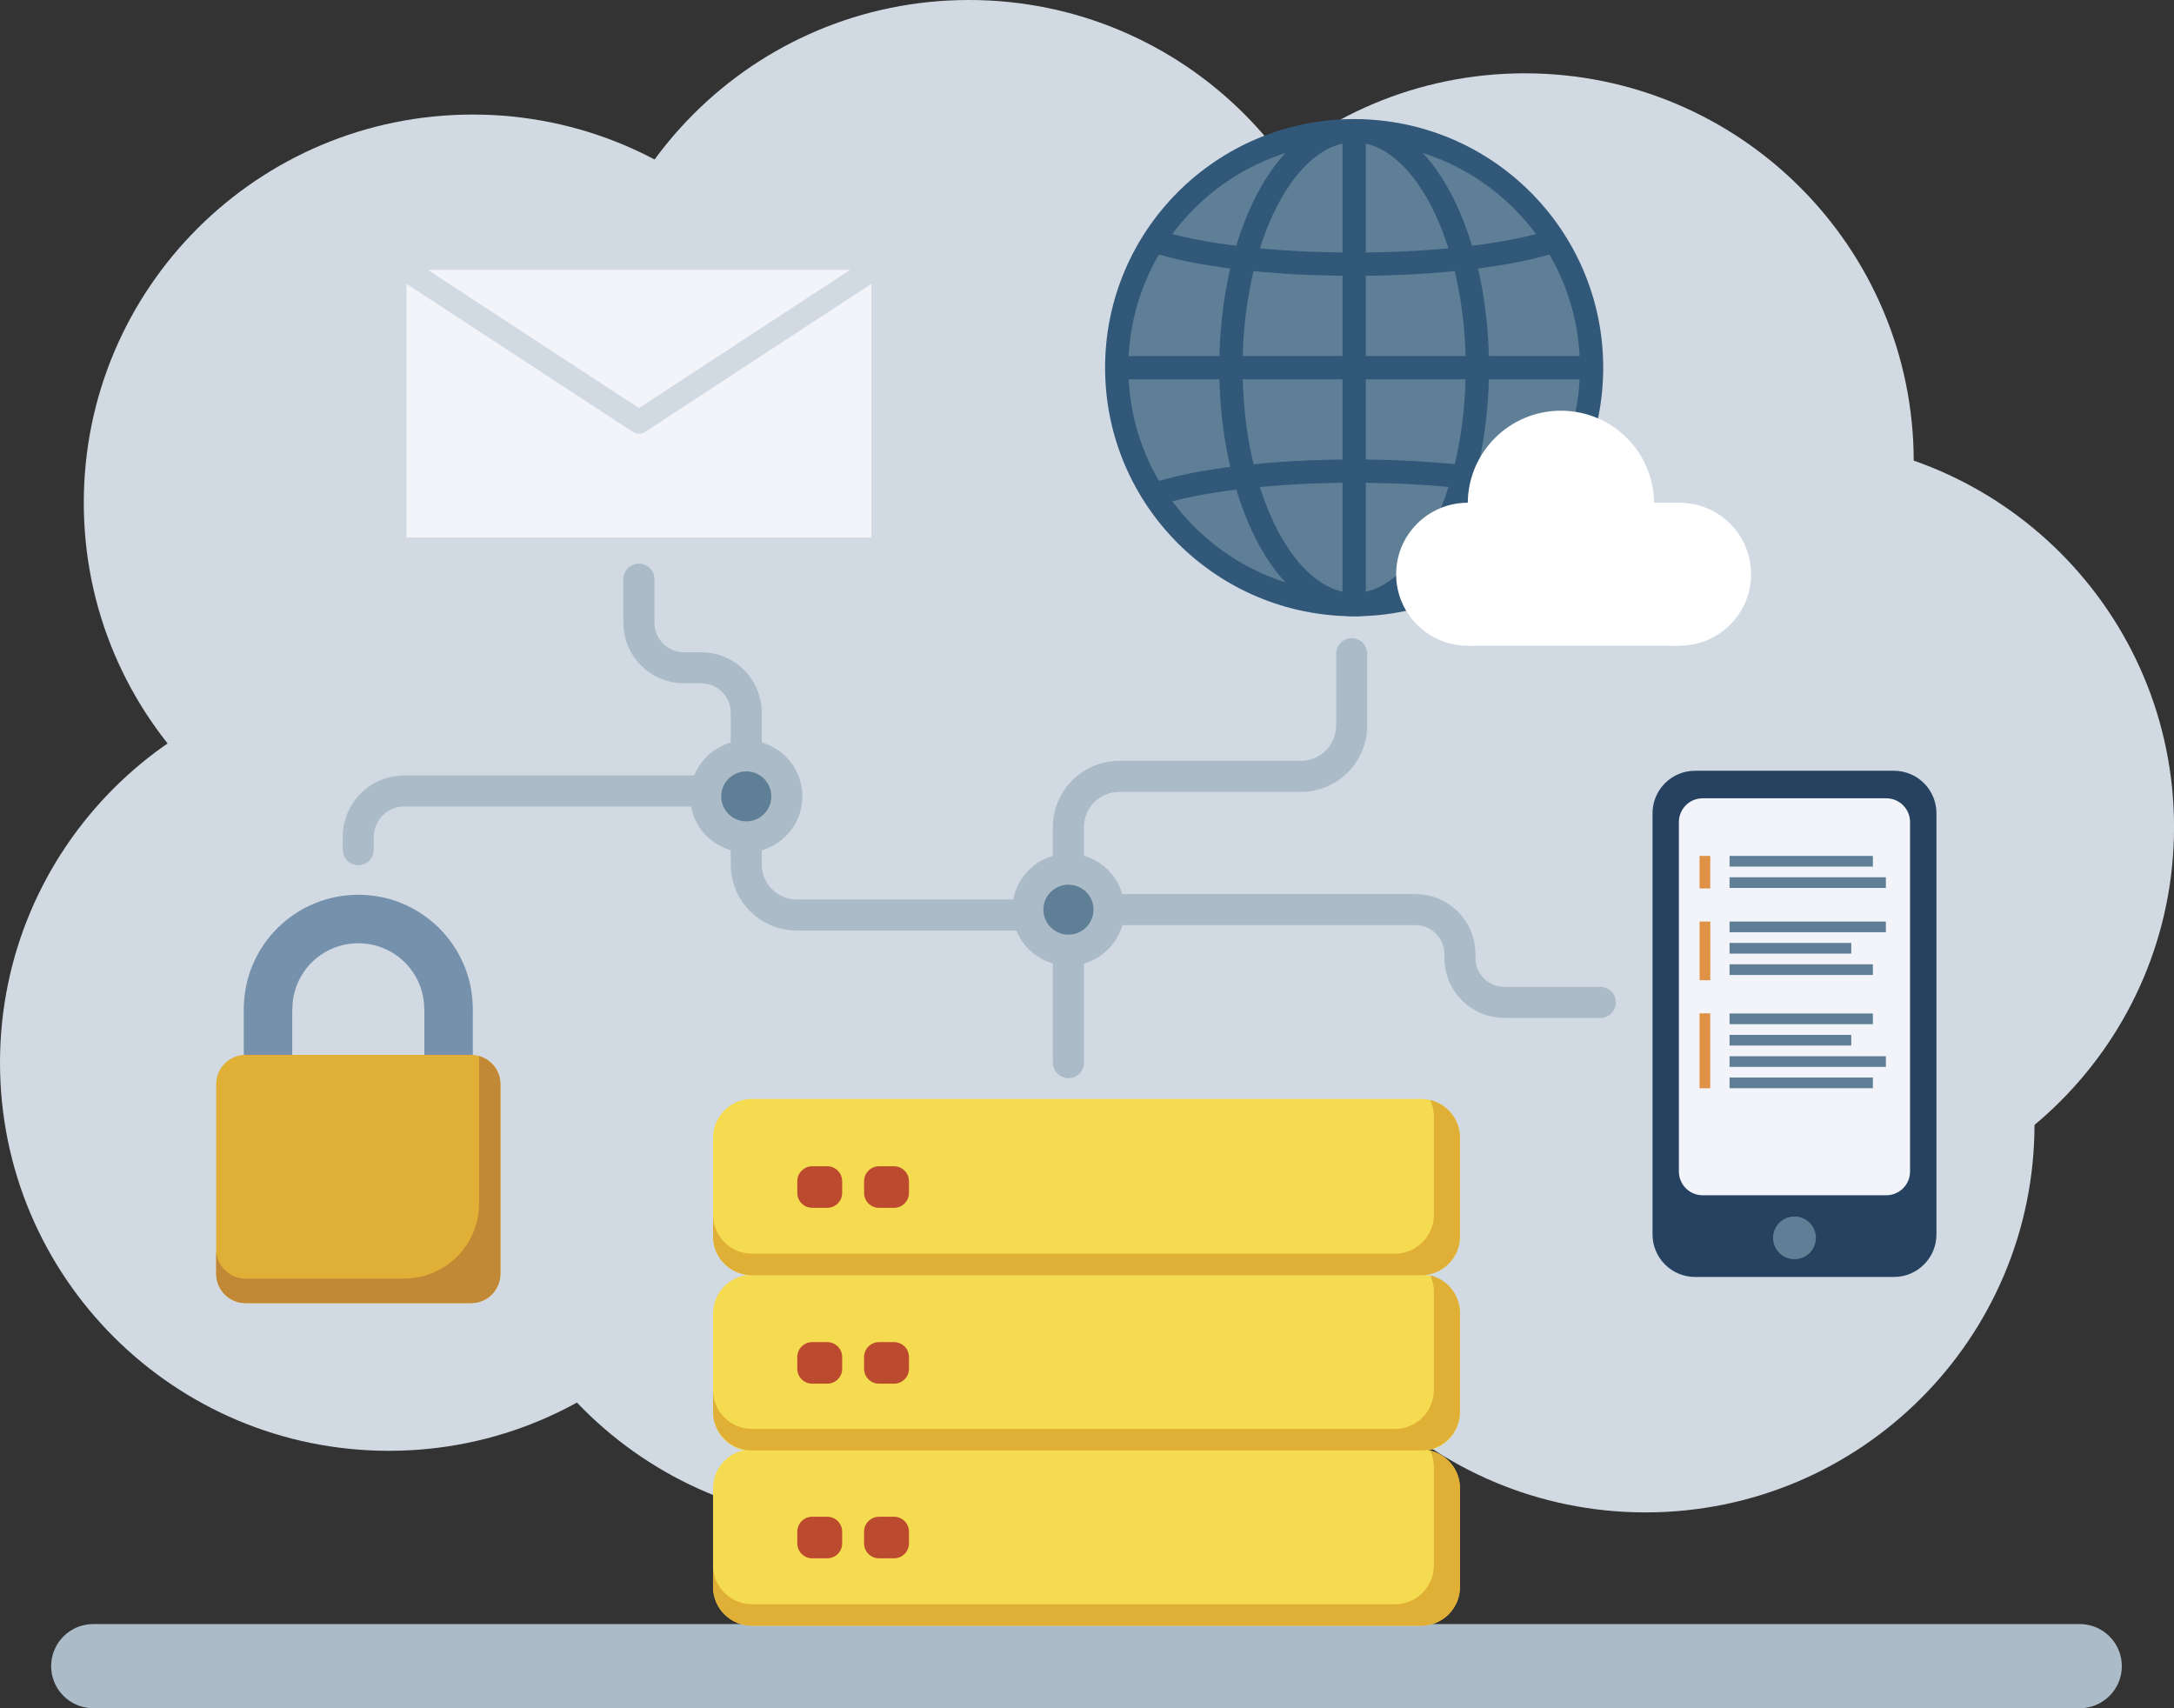 <svg width="280" height="220" viewBox="0 0 280 220" fill="none" xmlns="http://www.w3.org/2000/svg">
<rect x="0" y="0" width="280" height="220" fill="#333333" stroke="none"/>
<g clip-path="url(#clip0_74_151)">
<path d="M229.911 156.506C257.578 156.506 280.006 134.124 280.006 106.514C280.006 78.904 257.578 56.522 229.911 56.522C202.244 56.522 179.816 78.904 179.816 106.514C179.816 134.124 202.244 156.506 229.911 156.506Z" fill="#D1D9E2"/>
<path d="M50.095 186.846C77.762 186.846 100.191 164.464 100.191 136.854C100.191 109.244 77.762 86.862 50.095 86.862C22.428 86.862 0 109.244 0 136.854C0 164.464 22.428 186.846 50.095 186.846Z" fill="#D1D9E2"/>
<path d="M211.94 194.777C239.607 194.777 262.035 172.395 262.035 144.785C262.035 117.175 239.607 94.793 211.94 94.793C184.273 94.793 161.845 117.175 161.845 144.785C161.845 172.395 184.273 194.777 211.94 194.777Z" fill="#D1D9E2"/>
<path d="M110.589 196.152C138.256 196.152 160.684 173.77 160.684 146.16C160.684 118.551 138.256 96.168 110.589 96.168C82.922 96.168 60.494 118.551 60.494 146.16C60.494 173.77 82.922 196.152 110.589 196.152Z" fill="#D1D9E2"/>
<path d="M60.887 114.737C88.554 114.737 110.982 92.355 110.982 64.745C110.982 37.135 88.554 14.753 60.887 14.753C33.22 14.753 10.791 37.135 10.791 64.745C10.791 92.355 33.22 114.737 60.887 114.737Z" fill="#D1D9E2"/>
<path d="M124.792 99.984C152.459 99.984 174.888 77.602 174.888 49.992C174.888 22.382 152.459 0 124.792 0C97.126 0 74.697 22.382 74.697 49.992C74.697 77.602 97.126 99.984 124.792 99.984Z" fill="#D1D9E2"/>
<path d="M196.383 109.427C224.05 109.427 246.478 87.045 246.478 59.435C246.478 31.825 224.05 9.443 196.383 9.443C168.716 9.443 146.288 31.825 146.288 59.435C146.288 87.045 168.716 109.427 196.383 109.427Z" fill="#D1D9E2"/>
<path d="M134.48 152.883C162.146 152.883 184.575 130.501 184.575 102.891C184.575 75.281 162.146 52.899 134.48 52.899C106.813 52.899 84.384 75.281 84.384 102.891C84.384 130.501 106.813 152.883 134.48 152.883Z" fill="#D1D9E2"/>
<path d="M267.849 209.156H12.02C9.02 209.156 6.587 211.584 6.587 214.578C6.587 217.573 9.02 220 12.02 220H267.849C270.849 220 273.282 217.573 273.282 214.578C273.282 211.584 270.849 209.156 267.849 209.156Z" fill="#ABBBC7"/>
<path d="M183.022 186.666H96.847C94.081 186.666 91.838 188.904 91.838 191.664V204.363C91.838 207.124 94.081 209.362 96.847 209.362H183.022C185.788 209.362 188.031 207.124 188.031 204.363V191.664C188.031 188.904 185.788 186.666 183.022 186.666Z" fill="#F5DB50"/>
<path d="M183.022 164.175H96.847C94.081 164.175 91.838 166.413 91.838 169.174V181.873C91.838 184.633 94.081 186.871 96.847 186.871H183.022C185.788 186.871 188.031 184.633 188.031 181.873V169.174C188.031 166.413 185.788 164.175 183.022 164.175Z" fill="#F5DB50"/>
<path d="M183.022 141.529H96.847C94.081 141.529 91.838 143.767 91.838 146.528V159.226C91.838 161.987 94.081 164.225 96.847 164.225H183.022C185.788 164.225 188.031 161.987 188.031 159.226V146.528C188.031 143.767 185.788 141.529 183.022 141.529Z" fill="#F5DB50"/>
<path d="M112.236 34.754H52.353V69.233H112.236V34.754Z" fill="#F3F4FA"/>
<path d="M52.353 34.754L82.295 54.349L112.236 34.754" stroke="#D1D9E2" stroke-width="3" stroke-linecap="round" stroke-linejoin="round"/>
<path d="M174.407 77.867C191.295 77.867 204.985 64.205 204.985 47.353C204.985 30.5 191.295 16.838 174.407 16.838C157.52 16.838 143.83 30.5 143.83 47.353C143.83 64.205 157.52 77.867 174.407 77.867Z" fill="#5F7F97"/>
<path d="M174.407 77.867C191.295 77.867 204.985 64.205 204.985 47.353C204.985 30.5 191.295 16.838 174.407 16.838C157.52 16.838 143.83 30.5 143.83 47.353C143.83 64.205 157.52 77.867 174.407 77.867Z" stroke="#315879" stroke-width="3" stroke-miterlimit="10"/>
<path d="M174.407 16.832V77.867" stroke="#315879" stroke-width="3" stroke-miterlimit="10"/>
<path d="M174.407 77.867C183.172 77.867 190.276 64.205 190.276 47.353C190.276 30.5 183.172 16.838 174.407 16.838C165.643 16.838 158.539 30.5 158.539 47.353C158.539 64.205 165.643 77.867 174.407 77.867Z" stroke="#315879" stroke-width="3" stroke-miterlimit="10"/>
<path d="M204.985 47.353H143.83" stroke="#315879" stroke-width="3" stroke-miterlimit="10"/>
<path d="M200.257 30.981C194.836 32.811 185.286 34.025 174.407 34.025C163.529 34.025 154.016 32.818 148.589 30.994" stroke="#315879" stroke-width="3" stroke-miterlimit="10"/>
<path d="M148.589 63.718C154.01 61.888 163.56 60.674 174.439 60.674C185.317 60.674 194.83 61.882 200.257 63.706" stroke="#315879" stroke-width="3" stroke-miterlimit="10"/>
<path d="M106.541 150.2H104.613C103.549 150.2 102.686 151.062 102.686 152.124V153.63C102.686 154.693 103.549 155.554 104.613 155.554H106.541C107.605 155.554 108.468 154.693 108.468 153.63V152.124C108.468 151.062 107.605 150.2 106.541 150.2Z" fill="#BC4A2E"/>
<path d="M115.143 150.2H113.215C112.151 150.2 111.288 151.062 111.288 152.124V153.63C111.288 154.693 112.151 155.554 113.215 155.554H115.143C116.207 155.554 117.07 154.693 117.07 153.63V152.124C117.07 151.062 116.207 150.2 115.143 150.2Z" fill="#BC4A2E"/>
<path d="M106.541 172.846H104.613C103.549 172.846 102.686 173.708 102.686 174.77V176.276C102.686 177.339 103.549 178.2 104.613 178.2H106.541C107.605 178.2 108.468 177.339 108.468 176.276V174.77C108.468 173.708 107.605 172.846 106.541 172.846Z" fill="#BC4A2E"/>
<path d="M115.143 172.846H113.215C112.151 172.846 111.288 173.708 111.288 174.77V176.276C111.288 177.339 112.151 178.2 113.215 178.2H115.143C116.207 178.2 117.07 177.339 117.07 176.276V174.77C117.07 173.708 116.207 172.846 115.143 172.846Z" fill="#BC4A2E"/>
<path d="M106.541 195.337H104.613C103.549 195.337 102.686 196.198 102.686 197.26V198.767C102.686 199.829 103.549 200.69 104.613 200.69H106.541C107.605 200.69 108.468 199.829 108.468 198.767V197.26C108.468 196.198 107.605 195.337 106.541 195.337Z" fill="#BC4A2E"/>
<path d="M115.143 195.337H113.215C112.151 195.337 111.288 196.198 111.288 197.26V198.767C111.288 199.829 112.151 200.69 113.215 200.69H115.143C116.207 200.69 117.07 199.829 117.07 198.767V197.26C117.07 196.198 116.207 195.337 115.143 195.337Z" fill="#BC4A2E"/>
<path d="M184.219 141.678C184.506 142.307 184.675 143.011 184.675 143.751V156.456C184.675 159.214 182.435 161.455 179.666 161.455H96.847C94.084 161.455 91.838 159.22 91.838 156.456V159.233C91.838 161.99 94.078 164.231 96.847 164.231H183.028C185.791 164.231 188.037 161.997 188.037 159.233V146.528C188.037 144.181 186.409 142.214 184.219 141.678Z" fill="#E0AF36"/>
<path d="M184.219 164.25C184.506 164.879 184.675 165.582 184.675 166.323V179.028C184.675 181.785 182.435 184.026 179.666 184.026H96.847C94.084 184.026 91.838 181.792 91.838 179.028V181.804C91.838 184.562 94.078 186.803 96.847 186.803H183.028C185.791 186.803 188.037 184.568 188.037 181.804V169.099C188.037 166.752 186.409 164.785 184.219 164.25Z" fill="#E0AF36"/>
<path d="M184.219 186.828C184.506 187.456 184.675 188.16 184.675 188.9V201.605C184.675 204.363 182.435 206.604 179.666 206.604H96.847C94.084 206.604 91.838 204.369 91.838 201.605V204.382C91.838 207.139 94.078 209.38 96.847 209.38H183.028C185.791 209.38 188.037 207.146 188.037 204.382V191.677C188.037 189.33 186.409 187.363 184.219 186.828Z" fill="#E0AF36"/>
<path d="M189.041 83.158C194.136 83.158 198.267 79.036 198.267 73.952C198.267 68.867 194.136 64.745 189.041 64.745C183.946 64.745 179.816 68.867 179.816 73.952C179.816 79.036 183.946 83.158 189.041 83.158Z" fill="white"/>
<path d="M216.306 83.158C221.402 83.158 225.532 79.036 225.532 73.952C225.532 68.867 221.402 64.745 216.306 64.745C211.211 64.745 207.081 68.867 207.081 73.952C207.081 79.036 211.211 83.158 216.306 83.158Z" fill="white"/>
<path d="M201.036 76.834C207.661 76.834 213.032 71.474 213.032 64.863C213.032 58.252 207.661 52.893 201.036 52.893C194.412 52.893 189.041 58.252 189.041 64.863C189.041 71.474 194.412 76.834 201.036 76.834Z" fill="white"/>
<path d="M216.306 64.745H189.041V83.165H216.306V64.745Z" fill="white"/>
<path d="M137.611 136.854V117.146H182.298C185.467 117.146 188.031 119.711 188.031 122.867V123.377C188.031 126.539 190.601 129.098 193.763 129.098H206.114" stroke="#ABBBC7" stroke-width="4" stroke-linecap="round" stroke-linejoin="round"/>
<path d="M60.675 135.858H31.619C29.535 135.858 27.845 137.544 27.845 139.624V164.057C27.845 166.137 29.535 167.823 31.619 167.823H60.675C62.759 167.823 64.448 166.137 64.448 164.057V139.624C64.448 137.544 62.759 135.858 60.675 135.858Z" fill="#E0AF36"/>
<path d="M37.657 129.951C37.657 125.27 41.456 121.479 46.147 121.479C50.838 121.479 54.636 125.27 54.636 129.951H60.893C60.893 121.827 54.293 115.235 46.147 115.235C38 115.235 31.401 121.821 31.401 129.951H37.657Z" fill="#7691AB"/>
<path d="M37.639 129.783H31.401V135.858H37.639V129.783Z" fill="#7691AB"/>
<path d="M60.893 129.783H54.655V135.858H60.893V129.783Z" fill="#7691AB"/>
<path d="M61.704 136.001V155.012C61.704 160.347 57.375 164.667 52.029 164.667H31.619C29.536 164.667 27.845 162.98 27.845 160.901V164.057C27.845 166.136 29.536 167.823 31.619 167.823H60.675C62.758 167.823 64.448 166.136 64.448 164.057V139.624C64.448 137.9 63.288 136.456 61.71 136.008L61.704 136.001Z" fill="#C18836"/>
<path d="M243.921 99.262H218.321C215.293 99.262 212.838 101.712 212.838 104.734V158.984C212.838 162.006 215.293 164.455 218.321 164.455H243.921C246.949 164.455 249.404 162.006 249.404 158.984V104.734C249.404 101.712 246.949 99.262 243.921 99.262Z" fill="#264260"/>
<path d="M242.942 102.81H219.294C217.603 102.81 216.232 104.179 216.232 105.867V150.879C216.232 152.567 217.603 153.935 219.294 153.935H242.942C244.633 153.935 246.004 152.567 246.004 150.879V105.867C246.004 104.179 244.633 102.81 242.942 102.81Z" fill="#F3F4FA"/>
<path d="M231.121 162.171C232.644 162.171 233.878 160.939 233.878 159.419C233.878 157.9 232.644 156.668 231.121 156.668C229.598 156.668 228.364 157.9 228.364 159.419C228.364 160.939 229.598 162.171 231.121 162.171Z" fill="#5F7F97"/>
<path d="M241.22 110.23H222.756V111.606H241.22V110.23Z" fill="#5F7F97"/>
<path d="M242.892 112.982H222.756V114.357H242.892V112.982Z" fill="#5F7F97"/>
<path d="M242.892 118.684H222.756V120.059H242.892V118.684Z" fill="#5F7F97"/>
<path d="M238.432 121.435H222.756V122.811H238.432V121.435Z" fill="#5F7F97"/>
<path d="M241.22 124.187H222.756V125.562H241.22V124.187Z" fill="#5F7F97"/>
<path d="M241.22 130.523H222.756V131.899H241.22V130.523Z" fill="#5F7F97"/>
<path d="M238.432 133.275H222.756V134.651H238.432V133.275Z" fill="#5F7F97"/>
<path d="M242.892 136.026H222.756V137.402H242.892V136.026Z" fill="#5F7F97"/>
<path d="M241.22 138.771H222.756V140.147H241.22V138.771Z" fill="#5F7F97"/>
<path d="M220.274 114.42V110.23H218.895V114.42H220.274Z" fill="#DF9145"/>
<path d="M220.28 126.241V118.684H218.901V126.241H220.28Z" fill="#DF9145"/>
<path d="M220.274 140.153V130.505H218.895V140.153H220.274Z" fill="#DF9145"/>
<path d="M174.089 84.192V93.448C174.089 97.058 171.158 99.984 167.54 99.984H144.154C140.536 99.984 137.605 102.91 137.605 106.52V115.223" stroke="#ABBBC7" stroke-width="4" stroke-linecap="round" stroke-linejoin="round"/>
<path d="M135.983 117.837H102.605C99.024 117.837 96.118 114.936 96.118 111.363V101.87H52.048C48.785 101.87 46.141 104.51 46.141 107.765V109.427" stroke="#ABBBC7" stroke-width="4" stroke-linecap="round" stroke-linejoin="round"/>
<path d="M96.117 101.876V91.798C96.117 88.599 93.516 86.003 90.31 86.003H88.096C84.889 86.003 82.288 83.407 82.288 80.208V74.593" stroke="#ABBBC7" stroke-width="4" stroke-linecap="round" stroke-linejoin="round"/>
<path d="M137.611 122.369C140.498 122.369 142.838 120.033 142.838 117.152C142.838 114.271 140.498 111.936 137.611 111.936C134.724 111.936 132.384 114.271 132.384 117.152C132.384 120.033 134.724 122.369 137.611 122.369Z" fill="#5F7F97" stroke="#ABBBC7" stroke-width="4" stroke-miterlimit="10"/>
<path d="M96.118 107.778C99.004 107.778 101.345 105.442 101.345 102.561C101.345 99.68 99.004 97.345 96.118 97.345C93.231 97.345 90.89 99.68 90.89 102.561C90.89 105.442 93.231 107.778 96.118 107.778Z" fill="#5F7F97" stroke="#ABBBC7" stroke-width="4" stroke-miterlimit="10"/>
</g>
<defs>
<clipPath id="clip0_74_151">
<rect width="280" height="220" fill="white"/>
</clipPath>
</defs>
</svg>
